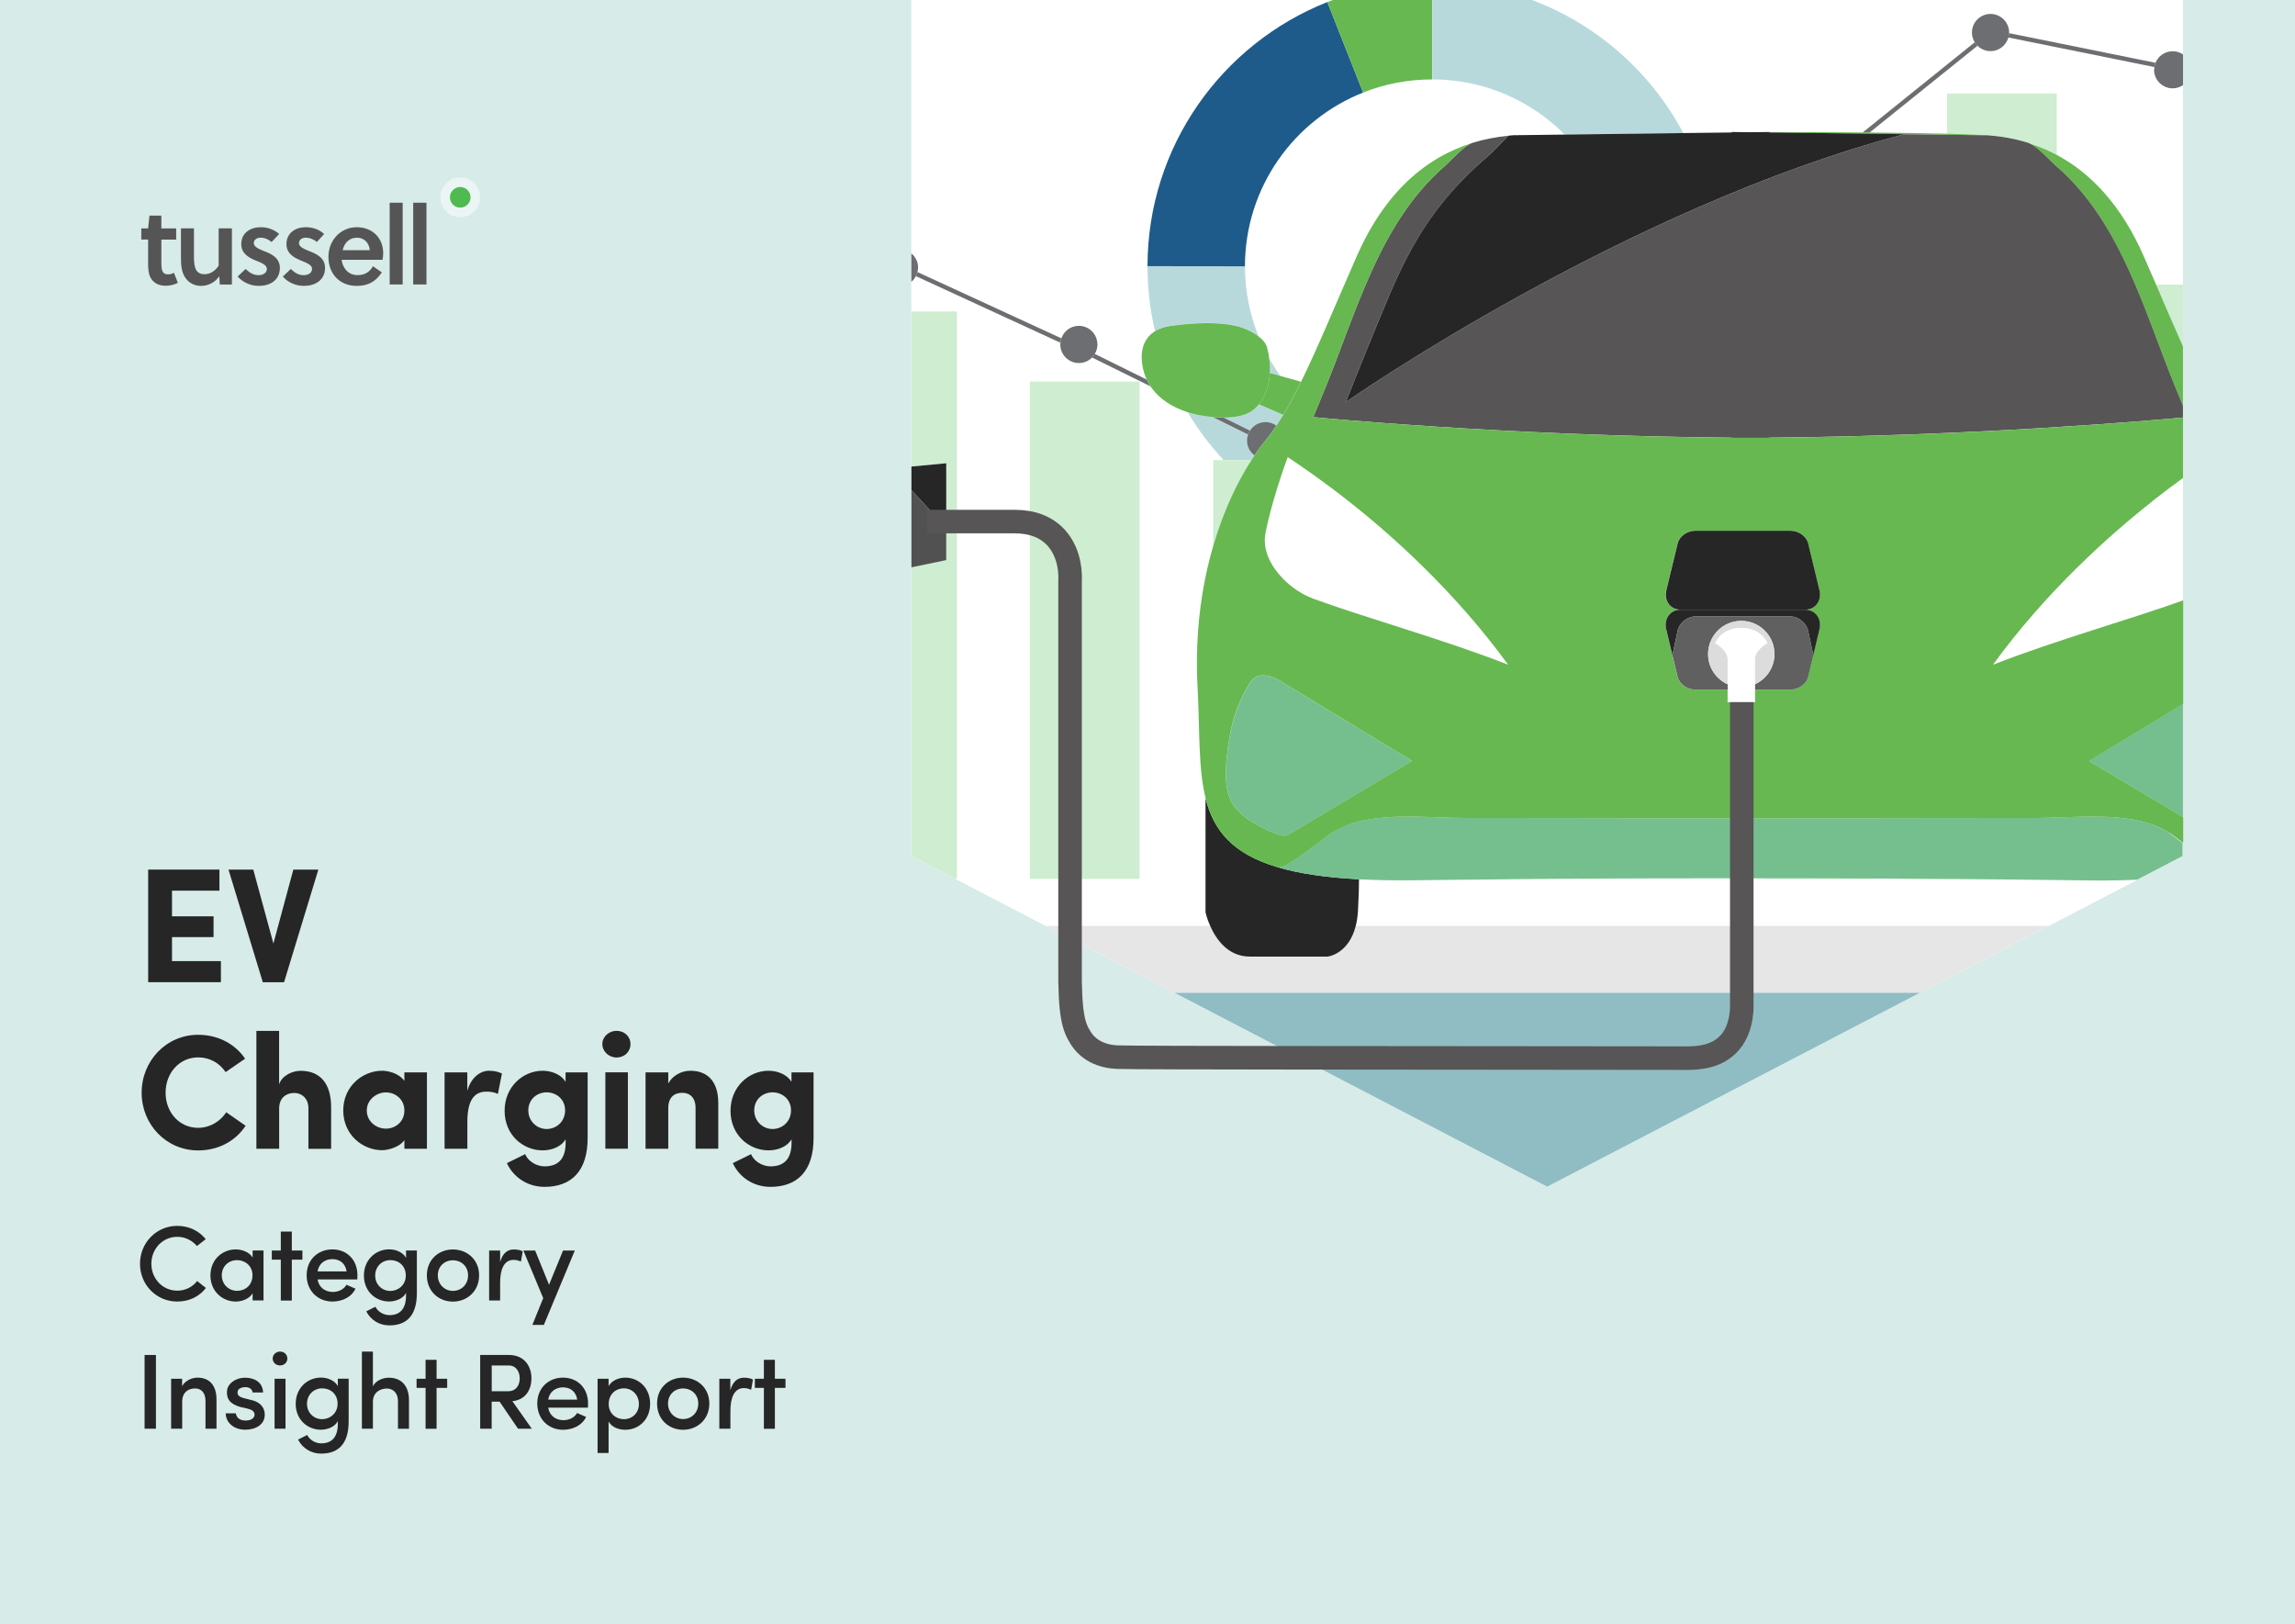 <?xml version="1.0" encoding="UTF-8"?>
<svg id="_04" data-name="04" xmlns="http://www.w3.org/2000/svg" viewBox="0 0 390 276">
  <defs>
    <style>
      .cls-1, .cls-2, .cls-3, .cls-4, .cls-5, .cls-6, .cls-7, .cls-8, .cls-9, .cls-10, .cls-11, .cls-12, .cls-13, .cls-14, .cls-15, .cls-16, .cls-17, .cls-18, .cls-19 {
        stroke-width: 0px;
      }

      .cls-1, .cls-20 {
        fill: none;
      }

      .cls-2 {
        opacity: .1;
      }

      .cls-20 {
        stroke: #575555;
        stroke-miterlimit: 10;
        stroke-width: 4px;
      }

      .cls-3 {
        fill: #606060;
      }

      .cls-4 {
        fill: #75bf8e;
      }

      .cls-5 {
        fill: #4fba50;
      }

      .cls-6 {
        fill: #515151;
      }

      .cls-7 {
        fill: #565555;
      }

      .cls-8 {
        fill: #6d6e71;
      }

      .cls-9 {
        fill: #262626;
      }

      .cls-10 {
        fill: #575555;
      }

      .cls-11 {
        fill: #1e5b8a;
      }

      .cls-12 {
        fill: #cfedd0;
      }

      .cls-13 {
        fill: #dcdcdc;
      }

      .cls-14 {
        fill: #d7ebe8;
      }

      .cls-15 {
        fill: #b7d9dc;
      }

      .cls-16 {
        fill: #90bdc3;
      }

      .cls-17, .cls-19 {
        fill: #fff;
      }

      .cls-18 {
        fill: #67b851;
      }

      .cls-19 {
        isolation: isolate;
        opacity: .5;
      }
    </style>
  </defs>
  <rect class="cls-14" y="-.21" width="390" height="276.21"/>
  <g>
    <path class="cls-7" d="m29.94,40.71v-1.9h-2.52v-2.17h-2.02l-.23,2.17h-1.16v1.9h1.16v4.27c0,.62.08,1.28.23,1.79.39,1.09,1.32,1.79,2.76,1.79.7,0,1.51-.19,2.06-.5l-.66-1.71c-.31.19-.66.27-1.05.27-.7,0-.97-.43-1.05-1.16-.04-.31-.04-.5-.04-.78v-3.96h2.52Zm9.47,7.64v-9.55h-2.25v6.33c-.54.89-1.47,1.47-2.37,1.47-.7,0-1.16-.23-1.44-.7-.35-.62-.39-1.51-.39-2.29v-4.81h-2.21v4.97c0,1.4.12,2.64.85,3.57.58.78,1.47,1.24,2.6,1.24s2.29-.54,3.07-1.63l.08,1.4h2.06Zm8.03-8.58c-.85-.78-1.98-1.16-3.14-1.16-1.71,0-3.3.93-3.3,2.87,0,1.71,1.44,2.37,2.56,2.83.85.35,1.79.7,1.79,1.36,0,.78-.74,1.09-1.4,1.09-.85,0-1.51-.39-2.21-1.05l-1.36,1.28c.93,1.01,2.21,1.59,3.61,1.59,1.86,0,3.57-.93,3.57-3.07,0-1.75-1.55-2.41-2.76-2.87-.85-.35-1.67-.7-1.67-1.32,0-.58.5-.93,1.16-.93.7,0,1.4.31,1.86.74l1.28-1.36Zm7.64,0c-.81-.78-1.94-1.16-3.14-1.16-1.67,0-3.26.93-3.26,2.87,0,1.71,1.44,2.37,2.56,2.83.85.35,1.79.7,1.79,1.36,0,.78-.74,1.09-1.44,1.09-.85,0-1.47-.39-2.17-1.05l-1.36,1.28c.89,1.01,2.17,1.59,3.61,1.59,1.82,0,3.57-.93,3.57-3.07,0-1.75-1.55-2.41-2.76-2.87-.85-.35-1.67-.7-1.67-1.32,0-.58.5-.93,1.13-.93.7,0,1.44.31,1.9.74l1.24-1.36Zm9.93,4.38h-6.95c.16,1.4,1.13,2.6,2.68,2.6,1.24,0,2.06-.5,2.64-1.51l1.51,1.05c-1.05,1.55-2.29,2.29-4.27,2.29-2.95,0-4.81-2.1-4.81-4.93s2.1-5.04,4.81-5.04,4.5,1.86,4.5,4.42c0,.35-.04.78-.12,1.13Zm-2.17-1.63c-.08-1.24-.97-2.13-2.17-2.13-1.36,0-2.17.93-2.44,2.13h4.62Zm5.59-8.07h-2.21v13.89h2.21v-13.89Zm4.04,0h-2.25v13.89h2.25v-13.89Z"/>
    <circle class="cls-19" cx="78.21" cy="33.53" r="3.38"/>
    <circle class="cls-5" cx="78.21" cy="33.53" r="1.75"/>
  </g>
  <g>
    <path class="cls-9" d="m25.18,147.77h12.11v3.58h-8.06v4.36h7.06v3.53h-7.06v4.08h8.31v3.58h-12.36v-19.14Z"/>
    <path class="cls-9" d="m43.04,147.77l3.42,12.56,3.39-12.56h4.25l-5.83,19.14h-3.61l-5.83-19.14h4.22Z"/>
    <path class="cls-9" d="m41.74,191.29c-1.67,2.56-4.58,4.2-8.06,4.2-5.45,0-9.61-4.42-9.61-9.81s4.17-9.84,9.61-9.84c3.45,0,6.31,1.61,7.97,4.06l-3.31,2.28c-1.03-1.53-2.67-2.5-4.67-2.5-3.2,0-5.53,2.67-5.53,6s2.33,5.97,5.53,5.97c2,0,3.75-1.08,4.78-2.64l3.28,2.28Z"/>
    <path class="cls-9" d="m47.43,195.21h-3.86v-20.03h3.86v9.09c.5-1.61,2.42-2.31,3.64-2.31,3.45,0,5.2,2.28,5.2,6.2v7.06h-3.86v-6.92c0-1.69-1.19-2.58-2.39-2.58s-2.58.67-2.58,2.64v6.86Z"/>
    <path class="cls-9" d="m68.72,193.73c-.81,1.22-2.81,1.72-3.78,1.72-3.31,0-6.61-2.61-6.61-6.75s3.31-6.75,6.61-6.75c.86,0,2.72.31,3.78,1.72v-1.44h3.83v12.98h-3.83v-1.47Zm-3.14-1.94c1.58,0,3.14-1.14,3.14-3.08s-1.56-3.08-3.14-3.08-3.25,1.22-3.25,3.08,1.61,3.08,3.25,3.08Z"/>
    <path class="cls-9" d="m79.41,195.21h-3.86v-12.98h3.86v3.14c.67-2.42,2.33-3.42,3.67-3.42.92,0,1.58.17,2.22.47l-.69,3.47c-.7-.33-1.33-.39-1.97-.39-2.22,0-3.22,1.72-3.22,5.17v4.53Z"/>
    <path class="cls-9" d="m89.25,196.12c.45,1.22,1.97,2.08,3.28,2.08,2.97,0,3.72-2.06,3.58-4.61-.64,1.19-2.25,1.89-3.89,1.89-3.33,0-6.47-2.61-6.47-6.72s3.14-6.81,6.47-6.81c1.61,0,3.22.72,3.89,1.89v-1.61h3.75v11.17c0,5.58-2.75,8.28-7.33,8.28-2.86,0-5.28-1.61-6.39-4.03l3.11-1.53Zm3.64-10.5c-1.67,0-3.11,1.22-3.11,3.06s1.45,3.17,3.11,3.17,3.14-1.25,3.14-3.17-1.53-3.06-3.14-3.06Z"/>
    <path class="cls-9" d="m104.78,175.17c1.31,0,2.36.94,2.36,2.25s-1.03,2.28-2.36,2.28-2.42-1.03-2.42-2.28,1.11-2.25,2.42-2.25Zm1.92,20.03h-3.83v-12.98h3.83v12.98Z"/>
    <path class="cls-9" d="m113.56,195.21h-3.86v-12.98h3.86v1.89c.69-1.31,2.2-2.17,3.75-2.17,2.92,0,4.75,1.81,4.75,5.5v7.75h-3.86v-6.92c0-1.75-.95-2.58-2.25-2.58s-2.39.67-2.39,2.64v6.86Z"/>
    <path class="cls-9" d="m127.64,196.12c.45,1.22,1.97,2.08,3.28,2.08,2.97,0,3.72-2.06,3.58-4.61-.64,1.19-2.25,1.89-3.89,1.89-3.33,0-6.47-2.61-6.47-6.72s3.14-6.81,6.47-6.81c1.61,0,3.22.72,3.89,1.89v-1.61h3.75v11.17c0,5.58-2.75,8.28-7.33,8.28-2.86,0-5.28-1.61-6.39-4.03l3.11-1.53Zm3.64-10.5c-1.67,0-3.11,1.22-3.11,3.06s1.45,3.17,3.11,3.17,3.14-1.25,3.14-3.17-1.53-3.06-3.14-3.06Z"/>
    <path class="cls-9" d="m34.99,218.86c-1.09,1.44-2.82,2.31-4.87,2.31-3.55,0-6.33-2.86-6.33-6.42s2.78-6.44,6.33-6.44c2.02,0,3.73.87,4.84,2.26l-1.49,1.16c-.82-.93-1.96-1.56-3.35-1.56-2.49,0-4.4,2.06-4.4,4.58s1.91,4.57,4.4,4.57c1.38,0,2.6-.62,3.38-1.64l1.49,1.18Z"/>
    <path class="cls-9" d="m42.93,219.77c-.58.93-1.76,1.4-2.86,1.4-2.27,0-4.31-1.73-4.31-4.44s2.04-4.42,4.31-4.42c1.02,0,2.27.42,2.86,1.38v-1.2h1.85v8.49h-1.85v-1.22Zm-2.64-.42c1.38,0,2.62-.96,2.62-2.64s-1.35-2.58-2.62-2.58c-1.4,0-2.6,1.02-2.6,2.58s1.2,2.64,2.6,2.64Z"/>
    <path class="cls-9" d="m49.59,212.5h1.8v1.55h-1.8v6.95h-1.87v-6.95h-1.53v-1.55h1.53v-3.22h1.87v3.22Z"/>
    <path class="cls-9" d="m60.72,217.41h-6.75c.2,1.31,1.22,2.13,2.6,2.13.95,0,1.87-.44,2.31-1.22l1.53.67c-.73,1.51-2.35,2.18-3.93,2.18-2.4,0-4.37-1.76-4.37-4.46s1.96-4.4,4.37-4.4,4.26,1.71,4.26,4.4c0,.2,0,.49-.02.69Zm-1.82-1.36c-.2-1.33-1.13-2.09-2.42-2.09s-2.31.78-2.51,2.09h4.93Z"/>
    <path class="cls-9" d="m66.16,223.48c1.73,0,2.84-.96,2.84-3.35v-.44c-.47.96-1.73,1.47-2.87,1.47-2.29,0-4.29-1.71-4.29-4.4s2-4.46,4.29-4.46c1.16,0,2.35.51,2.87,1.44v-1.25h1.84v7.24c0,3.91-1.82,5.49-4.67,5.49-1.66,0-3.13-.85-3.93-2.38.35-.15,1.2-.64,1.55-.78.45.89,1.46,1.42,2.38,1.42Zm.18-9.35c-1.42,0-2.58,1.07-2.58,2.62s1.16,2.62,2.58,2.62c1.27,0,2.62-.95,2.62-2.62s-1.22-2.62-2.62-2.62Z"/>
    <path class="cls-9" d="m72.54,216.72c0-2.69,2.02-4.4,4.42-4.4s4.46,1.71,4.46,4.4-2.04,4.46-4.46,4.46-4.42-1.76-4.42-4.46Zm7,0c0-1.55-1.16-2.56-2.58-2.56s-2.56,1.02-2.56,2.56,1.16,2.64,2.56,2.64,2.58-1.04,2.58-2.64Z"/>
    <path class="cls-9" d="m84.99,220.99h-1.87v-8.49h1.87v1.95c.44-1.53,1.26-2.13,2.33-2.13.6,0,1.24.13,1.51.33l-.31,1.73c-.49-.24-.89-.29-1.26-.29-1.6,0-2.27,1.6-2.27,3.86v3.06Z"/>
    <path class="cls-9" d="m92.43,225.14h-1.96l1.84-4.55-3.37-8.09h2l2.36,5.82,2.38-5.82h2l-5.26,12.64Z"/>
    <path class="cls-9" d="m24.57,230.25h1.93v12.53h-1.93v-12.53Z"/>
    <path class="cls-9" d="m30.95,242.78h-1.87v-8.49h1.87v1.27c.49-.96,1.67-1.46,2.6-1.46,2.05,0,3.24,1.31,3.24,3.73v4.95h-1.87v-4.73c0-1.36-.69-2.11-1.78-2.11s-2.18.6-2.18,2.27v4.57Z"/>
    <path class="cls-9" d="m40.93,239.11c-1.82-.49-2.47-1.38-2.35-2.76.09-1.26,1.49-2.24,3.04-2.24s3,.69,3.09,2.51h-1.78c-.07-.64-.66-.91-1.24-.91-.49,0-1,.18-1.2.47-.15.24-.16.49-.07.76.13.35.58.53,1.04.65l1.31.33c1.82.44,2.22,1.64,2.22,2.47,0,1.64-1.44,2.56-3.38,2.56-1.6,0-3.2-.98-3.26-2.78h1.73c.09.73.67,1.22,1.67,1.22.86,0,1.51-.38,1.51-1.02,0-.56-.55-.85-1.18-1l-1.15-.27Z"/>
    <path class="cls-9" d="m47.59,229.67c.71,0,1.24.51,1.24,1.18s-.53,1.18-1.24,1.18-1.25-.51-1.25-1.18.58-1.18,1.25-1.18Zm.93,13.11h-1.86v-8.49h1.86v8.49Z"/>
    <path class="cls-9" d="m54.57,245.27c1.73,0,2.84-.96,2.84-3.35v-.44c-.47.96-1.73,1.47-2.87,1.47-2.29,0-4.29-1.71-4.29-4.4s2-4.46,4.29-4.46c1.16,0,2.35.51,2.87,1.44v-1.25h1.84v7.24c0,3.91-1.82,5.49-4.67,5.49-1.66,0-3.13-.85-3.93-2.38.35-.15,1.2-.64,1.55-.78.45.89,1.46,1.42,2.38,1.42Zm.18-9.35c-1.42,0-2.58,1.07-2.58,2.62s1.16,2.62,2.58,2.62c1.27,0,2.62-.95,2.62-2.62s-1.22-2.62-2.62-2.62Z"/>
    <path class="cls-9" d="m63.37,242.78h-1.87v-13.11h1.87v5.91c.49-1.04,1.8-1.47,2.69-1.47,2.18,0,3.44,1.42,3.44,3.84v4.84h-1.87v-4.73c0-1.33-.82-2.11-1.89-2.11s-2.37.6-2.37,2.27v4.57Z"/>
    <path class="cls-9" d="m74.19,234.29h1.8v1.55h-1.8v6.95h-1.87v-6.95h-1.53v-1.55h1.53v-3.22h1.87v3.22Z"/>
    <path class="cls-9" d="m90.38,242.78h-2.35l-3.13-4.6h-1.35v4.6h-1.95v-12.53h4.89c2.69,0,3.82,2,3.82,3.98,0,1.82-.93,3.64-3.24,3.87l3.29,4.67Zm-6.82-10.75v4.38h2.8c1.4,0,1.96-1.11,1.96-2.18s-.55-2.2-1.89-2.2h-2.87Z"/>
    <path class="cls-9" d="m99.91,239.2h-6.75c.2,1.31,1.22,2.13,2.6,2.13.95,0,1.87-.44,2.31-1.22l1.53.67c-.73,1.51-2.35,2.18-3.93,2.18-2.4,0-4.37-1.76-4.37-4.46s1.96-4.4,4.37-4.4,4.26,1.71,4.26,4.4c0,.2,0,.49-.02.69Zm-1.82-1.36c-.2-1.33-1.13-2.09-2.42-2.09s-2.31.78-2.51,2.09h4.93Z"/>
    <path class="cls-9" d="m103.42,235.54c.53-.93,1.67-1.44,2.84-1.44,2.29,0,4.22,1.76,4.22,4.44s-1.93,4.42-4.22,4.42c-1.16,0-2.31-.45-2.84-1.4v5.35h-1.87v-12.62h1.87v1.25Zm2.6,5.62c1.4,0,2.55-1.02,2.55-2.58s-1.15-2.66-2.55-2.66-2.58,1-2.58,2.66,1.27,2.58,2.58,2.58Z"/>
    <path class="cls-9" d="m111.66,238.5c0-2.69,2.02-4.4,4.42-4.4s4.46,1.71,4.46,4.4-2.04,4.46-4.46,4.46-4.42-1.76-4.42-4.46Zm7,0c0-1.55-1.16-2.56-2.58-2.56s-2.56,1.02-2.56,2.56,1.16,2.64,2.56,2.64,2.58-1.04,2.58-2.64Z"/>
    <path class="cls-9" d="m124.11,242.78h-1.87v-8.49h1.87v1.95c.44-1.53,1.25-2.13,2.33-2.13.6,0,1.24.13,1.51.33l-.31,1.73c-.49-.24-.89-.29-1.25-.29-1.6,0-2.27,1.6-2.27,3.86v3.06Z"/>
    <path class="cls-9" d="m131.68,234.29h1.8v1.55h-1.8v6.95h-1.87v-6.95h-1.53v-1.55h1.53v-3.22h1.87v3.22Z"/>
  </g>
  <polygon class="cls-17" points="154.88 -.21 154.88 145.45 262.92 201.66 370.96 145.45 370.96 -.21 154.88 -.21"/>
  <polygon class="cls-17" points="154.88 -.21 154.88 145.45 262.92 201.66 370.96 145.45 370.96 -.21 154.88 -.21"/>
  <g>
    <path class="cls-1" d="m256.36,23.05c.24-.02.49-.05.73-.06l8.8-.11c-5.75-5.79-13.71-9.37-22.51-9.38-4.14,0-8.1.79-11.73,2.22-11.75,4.66-20.07,16.12-20.08,29.52h0c0,4.21.82,8.22,2.3,11.9.7.54,1.26,1.18,1.45,1.89.17.64.29,1.27.37,1.89.58,1.02,1.22,2.01,1.9,2.96l3.49.98c2.93-5.94,5.92-13.27,9.48-21.38,4.73-10.74,11.65-16.76,19.71-19.24h0c1.96-.6,3.99-.99,6.07-1.19,0,0,0,0,.01-.01Z"/>
    <path class="cls-15" d="m265.89,22.88l20.17-.26c-5.6-10.53-14.97-18.75-26.32-22.84h-16.34v13.71c8.79,0,16.75,3.6,22.5,9.38Z"/>
    <path class="cls-15" d="m212.5,69.98c-1.21.73-2.87.98-4.55.98l4.46,2.2c.56-.86,1.53-1.43,2.64-1.43.69,0,1.33.23,1.85.61.39-.58.78-1.19,1.16-1.83l-4.14-1.79c-.42.51-.9.94-1.42,1.26Z"/>
    <path class="cls-15" d="m213.16,77.4c-.76-.58-1.27-1.48-1.27-2.51,0-.37.08-.72.19-1.05l-6.03-2.98c-.94-.09-1.84-.23-2.6-.39-.55-.11-1.09-.26-1.63-.43,1.75,2.94,3.81,5.67,6.13,8.15h4.68c.17-.27.35-.54.52-.8Z"/>
    <path class="cls-15" d="m203.38,54.94c2.4-.12,4.87-.03,7,.51.96.24,2.4.85,3.48,1.69-1.48-3.68-2.3-7.69-2.3-11.9h0s-16.56-.02-16.56-.02c0,3.8.44,7.49,1.27,11.04.74-.45,1.65-.76,2.74-.91,1.37-.18,2.86-.34,4.37-.41Z"/>
    <path class="cls-15" d="m215.69,60.93c.11.85.14,1.67.1,2.45l1.8.51c-.69-.95-1.32-1.94-1.9-2.96Z"/>
    <path class="cls-11" d="m231.64,15.72l-6.08-15.37c-17.87,7.08-30.54,24.48-30.56,44.88l16.56.02c.01-13.41,8.33-24.87,20.08-29.52Z"/>
    <path class="cls-18" d="m243.37,13.5V-.21s-16.29,0-16.29,0c-.51.18-1.02.37-1.52.56l6.08,15.37c3.63-1.44,7.59-2.23,11.73-2.22Z"/>
    <polygon class="cls-12" points="162.61 52.93 154.88 52.93 154.88 79.28 160.8 78.72 160.8 89.59 160.8 95.15 160.8 95.18 154.88 96.41 154.88 145.45 162.38 149.35 162.61 149.35 162.61 52.93"/>
    <rect class="cls-12" x="175" y="64.84" width="18.65" height="84.5"/>
    <polygon class="cls-16" points="326.26 168.71 199.59 168.71 262.92 201.66 326.26 168.71"/>
    <path class="cls-12" d="m212.64,78.19h-6.47v14.54c1.78-6.1,4.18-10.99,6.47-14.54Z"/>
    <path class="cls-12" d="m283.1,149.24c-1.37,0-2.75,0-4.12.01-1.07,0-2.14,0-3.2.01-1.37,0-2.74.01-4.1.02-1.06,0-2.11.01-3.16.02v.04h18.65v-.12c-.28,0-.55,0-.83,0-1.08,0-2.16,0-3.23,0Z"/>
    <path class="cls-12" d="m307.56,149.23c-1.24,0-2.48,0-3.72,0-1.08,0-2.16,0-3.24,0-.3,0-.6,0-.91,0v.13h18.65v-.08c-3.4-.02-6.81-.03-10.24-.04-.18,0-.36,0-.54,0Z"/>
    <path class="cls-12" d="m337.84,22.99c2.34.18,4.62.59,6.81,1.27.1.03.2.09.31.14,1.56.51,3.09,1.14,4.56,1.92v-10.42h-18.65v6.83c3.1.07,5.48.16,6.87.27h.1Z"/>
    <path class="cls-12" d="m330.87,149.35h.99c-.33,0-.66,0-.99,0h0Z"/>
    <path class="cls-12" d="m370.96,48.37h-4.56c1.61,3.73,3.11,7.24,4.56,10.49v-10.49Z"/>
    <path class="cls-8" d="m155.92,46.23c-.06.25-.15.48-.27.7l24.55,11.31c.02-.26.08-.51.16-.75l-24.45-11.26Z"/>
    <path class="cls-8" d="m186.04,60.14c-.13.22-.28.43-.46.61l9.93,4.9c-.24-.36-.46-.75-.64-1.15l-8.83-4.36Z"/>
    <path class="cls-8" d="m336.04,7.77c-.18-.18-.33-.38-.46-.59l-19.06,15.34c.4,0,.79,0,1.18.01l18.34-14.75Z"/>
    <path class="cls-8" d="m366.1,11.4c.04-.25.09-.5.18-.73l-24.88-5.04c0,.26-.05.5-.12.74l24.81,5.02Z"/>
    <path class="cls-8" d="m207.95,70.96c-.64,0-1.27-.04-1.89-.1l6.03,2.98c.08-.24.19-.47.32-.67l-4.46-2.2Z"/>
    <path class="cls-8" d="m156.02,45.47c0-.97-.45-1.84-1.15-2.41v4.83c.32-.27.58-.59.77-.96.12-.22.21-.45.27-.7.06-.24.1-.49.1-.76Z"/>
    <path class="cls-8" d="m186.49,58.53c0-1.74-1.41-3.16-3.16-3.16-1.37,0-2.53.88-2.96,2.11-.08.24-.14.49-.16.75,0,.1-.03.2-.03.3,0,1.74,1.41,3.16,3.16,3.16.88,0,1.68-.36,2.25-.95.18-.18.33-.39.46-.61.28-.47.45-1.01.45-1.6Z"/>
    <path class="cls-8" d="m212.41,73.16c-.14.21-.24.44-.32.67-.12.33-.19.68-.19,1.05,0,1.03.5,1.94,1.27,2.51.56-.83,1.12-1.58,1.65-2.24h0s.43-.53.43-.53c.56-.7,1.11-1.47,1.66-2.29-.52-.38-1.16-.61-1.85-.61-1.11,0-2.08.57-2.64,1.43Z"/>
    <path class="cls-8" d="m366.05,11.85c0,1.74,1.41,3.16,3.16,3.16.65,0,1.25-.2,1.76-.53v-5.24c-.5-.34-1.11-.53-1.76-.53-1.33,0-2.46.82-2.93,1.99-.09.23-.15.47-.18.73-.02.15-.04.29-.04.44Z"/>
    <path class="cls-8" d="m336.04,7.77c.57.57,1.36.92,2.22.92,1.45,0,2.65-.98,3.03-2.31.07-.24.11-.48.12-.74,0-.04.01-.07.01-.11,0-1.74-1.41-3.16-3.16-3.16s-3.16,1.41-3.16,3.16c0,.61.18,1.17.47,1.65.13.21.28.42.46.59Z"/>
    <polygon class="cls-9" points="160.8 89.59 160.8 78.72 154.88 79.28 154.88 83.28 157.84 86.49 160.8 89.59"/>
    <polygon class="cls-6" points="160.8 95.15 160.8 89.59 157.84 86.49 154.88 83.28 154.88 96.38 154.88 96.41 160.8 95.18 160.8 95.15"/>
    <path class="cls-2" d="m326.27,168.7l21.83-11.36h-117.7c-1.21,4.81-4.75,5.21-4.75,5.21h-13.27c-3.73,0-5.74-3-6.72-5.21h-27.92l21.83,11.36h126.69Z"/>
    <path class="cls-9" d="m212.37,162.55h13.27s3.54-.4,4.75-5.21c.19-.75.32-1.59.38-2.57.14-2.62.18-4.29.17-5.36-5.71-.3-10.22-.99-13.76-2.03,0,0,.02,0,.04.01.07.02.14.04.19.06.27.08.62.18,0,0-.08-.02-.15-.04-.19-.06-.01,0-.02,0-.04-.01-7.78-2.29-10.95-6.3-12.32-11.75,0,0,0,0,0,0v19.41s.22,1.02.79,2.3c.98,2.21,2.99,5.21,6.72,5.21Z"/>
    <path class="cls-18" d="m215.79,63.38c-.12,2.17-.8,4.03-1.87,5.33l4.14,1.79c1.02-1.69,2.02-3.58,3.03-5.63l-3.49-.98-1.8-.51Z"/>
    <path class="cls-18" d="m206.06,70.86c.62.06,1.26.1,1.89.1,1.68,0,3.34-.25,4.55-.98.53-.32,1-.75,1.42-1.26,1.07-1.3,1.75-3.17,1.87-5.33.04-.78.01-1.61-.1-2.45-.08-.62-.2-1.25-.37-1.89-.19-.71-.75-1.35-1.45-1.89-1.09-.84-2.52-1.45-3.48-1.69-2.13-.54-4.59-.63-7-.51-1.52.07-3.01.23-4.37.41-1.09.14-2,.46-2.74.91-1.95,1.2-2.66,3.41-2.06,6.28.15.7.37,1.35.66,1.95.19.4.4.79.64,1.15,1.44,2.15,3.77,3.59,6.31,4.39.54.17,1.08.31,1.63.43.76.16,1.66.3,2.6.39Z"/>
    <path class="cls-18" d="m357.9,149.59c-.32,0-.65,0-.97,0,.32,0,.65,0,.97,0Z"/>
    <path class="cls-18" d="m261.34,149.36c-1.4.01-2.78.02-4.16.04,1.38-.01,2.77-.02,4.16-.04Z"/>
    <path class="cls-18" d="m268.52,149.31c-1.36,0-2.71.02-4.06.03,1.35,0,2.7-.02,4.06-.03Z"/>
    <path class="cls-18" d="m359.6,149.57c-.09,0-.18,0-.27,0,.09,0,.18,0,.27,0Z"/>
    <path class="cls-18" d="m308.1,149.23c3.43,0,6.84.02,10.24.04,4.22.02,8.39.04,12.53.07.33,0,.66,0,.99,0,7.65.06,15.14.13,22.31.23.67,0,1.32.01,1.97.02-.62,0-1.25,0-1.9-.02-14.49-.2-30.21-.31-46.15-.35Z"/>
    <path class="cls-18" d="m254.35,149.42c-1.54.01-3.07.03-4.59.05,1.52-.02,3.05-.03,4.59-.05Z"/>
    <path class="cls-18" d="m323.62,22.81h0s14.12.18,14.12.18c-1.39-.1-3.77-.19-6.87-.27-3.58-.09-8.11-.15-13.17-.2-.39,0-.78,0-1.18-.01-4.96-.04-10.37-.07-15.86-.07v.08l22.95.29Z"/>
    <path class="cls-18" d="m247.43,149.49c-2.27.03-4.53.05-6.74.08,2.22-.03,4.47-.06,6.74-.08Z"/>
    <path class="cls-18" d="m286.34,149.23c.28,0,.55,0,.83,0,1.15,0,2.31,0,3.47,0-1.43,0-2.86,0-4.29,0Z"/>
    <path class="cls-18" d="m271.68,149.29c1.36,0,2.73-.01,4.1-.02-1.37,0-2.74.01-4.1.02Z"/>
    <path class="cls-18" d="m278.99,149.26c1.37,0,2.74,0,4.12-.01-1.38,0-2.75,0-4.12.01Z"/>
    <path class="cls-18" d="m303.84,149.23c1.24,0,2.48,0,3.72,0-1.24,0-2.48,0-3.72,0Z"/>
    <path class="cls-18" d="m300.55,149.22c-.45,0-.91,0-1.36,0-.23,0-.46,0-.69,0-.34,0-.68,0-1.02,0s-.68,0-1.02,0c-.23,0-.46,0-.69,0-.45,0-.91,0-1.36,0-.25,0-.49,0-.74,0,2.02,0,4.03,0,6.05,0,.3,0,.6,0,.91,0-.02,0-.03,0-.05,0Z"/>
    <path class="cls-18" d="m349.52,28.32c11,9.59,14.88,24.68,20.28,37.82.39.94.77,1.88,1.16,2.82v-10.1c-1.45-3.25-2.95-6.76-4.56-10.49-.69-1.59-1.39-3.22-2.12-4.87-3.73-8.48-8.83-14-14.77-17.18-1.47-.79-2.99-1.42-4.56-1.92,1.46.67,3.4,2.9,4.57,3.92Z"/>
    <path class="cls-18" d="m217.23,147.4s.11.03.19.06c-.06-.02-.12-.04-.19-.06Z"/>
    <path class="cls-18" d="m217.19,147.39s.02,0,.04.01c-.02,0-.04-.01-.04-.01Z"/>
    <path class="cls-18" d="m217.42,147.45c.62.18.27.08,0,0h0Z"/>
    <path class="cls-17" d="m219.71,99.81c.31.23.62.45.94.65.8.51,1.62.93,2.42,1.22,8.85,3.27,22.26,6.96,33.22,11.26-9.09-12.49-19.77-22.02-27.18-27.84-4.13-3.25-7.72-5.74-10.28-7.43-.61,1.68-2.84,7.94-3.78,12.96-.65,3.46,1.71,6.94,4.66,9.17Z"/>
    <path class="cls-4" d="m209.12,135.95c.66,1.45,2.05,2.64,3.35,3.53.93.63,5.44,3.19,6.46,2.37,0,0,21.03-12.54,21.03-12.54l-22.05-13.39s-3.75-2.58-5.41,0c-1.9,2.93-3.07,6.22-3.6,9.67-.48,3.12-1.12,7.4.22,10.36Z"/>
    <path class="cls-10" d="m349.52,28.32c-1.17-1.02-3.1-3.26-4.57-3.92-.1-.05-.21-.11-.31-.14-2.19-.68-4.47-1.09-6.81-1.27h-.1s-14.12-.18-14.12-.18c-47.74,12.55-94.92,45.52-94.92,45.52,2.38-6.04,4.82-12.05,7.34-18.03,4.1-9.73,8.6-16.7,16.77-23.7.71-.6,2.02-2,3.54-3.53-2.08.2-4.11.59-6.07,1.19-1.49.46-3.62,2.97-4.87,4.06-11,9.59-14.88,24.68-20.28,37.82-.65,1.58-1.3,3.16-1.95,4.74,0,0,32.19,3.17,71.09,3.49v.03c1.07,0,2.14,0,3.2,0,1.06,0,2.13,0,3.2,0v-.03c35.35-.3,65.15-2.94,70.3-3.42v-2c-.39-.94-.77-1.88-1.16-2.82-5.4-13.15-9.28-28.24-20.28-37.82Z"/>
    <path class="cls-4" d="m368.77,141.61c-1.64-1.01-3.17-1.63-4.7-2.01-5.72-1.42-12.5-.61-18.37-.61-16.08,0-32.16.04-48.25.09-16.08-.05-32.16-.09-48.25-.09-5.87,0-12.64-.81-18.37.61-1.52.38-3.06,1-4.7,2.01-1.24.76-7.67,6.16-8.97,5.78,3.54,1.04,8.04,1.73,13.76,2.03,2.92.15,6.15.21,9.74.16,2.22-.03,4.47-.06,6.74-.08.77,0,1.55-.02,2.32-.02,1.52-.02,3.05-.03,4.59-.05.94,0,1.89-.02,2.83-.03,1.38-.01,2.77-.02,4.16-.04,1.03,0,2.07-.02,3.12-.02,1.35,0,2.7-.02,4.06-.03h0c1.05,0,2.11-.01,3.16-.02,1.36,0,2.73-.01,4.1-.02,1.07,0,2.13,0,3.2-.01,1.37,0,2.74,0,4.12-.01,1.08,0,2.15,0,3.23,0,1.43,0,2.86,0,4.29,0,1.01,0,2.01,0,3.02,0,.25,0,.49,0,.74,0,.45,0,.91,0,1.36,0,.23,0,.46,0,.69,0,.34,0,.68,0,1.02,0s.68,0,1.02,0c.23,0,.46,0,.69,0,.45,0,.91,0,1.36,0,.02,0,.03,0,.05,0,1.08,0,2.16,0,3.24,0,1.24,0,2.48,0,3.72,0,.18,0,.36,0,.54,0,15.94.04,31.66.15,46.15.35.64,0,1.28.01,1.9.02.27,0,.53,0,.79,0,.32,0,.65,0,.97,0,.49,0,.96-.01,1.43-.02.09,0,.18,0,.27,0,1.27-.02,2.49-.06,3.66-.12l7.7-4.01v-2.22c-1-.76-1.83-1.4-2.19-1.62Z"/>
    <path class="cls-17" d="m338.64,112.95c10.61-4.16,23.48-7.75,32.33-10.94v-20.78c-1.58,1.14-3.31,2.43-5.15,3.88-7.41,5.82-18.09,15.35-27.18,27.84Z"/>
    <path class="cls-4" d="m354.97,129.31s9.77,5.82,15.99,9.53v-19.24l-15.99,9.71Z"/>
    <path class="cls-18" d="m365.82,85.11c1.84-1.45,3.56-2.73,5.15-3.88v-10.27c-5.15.48-34.95,3.12-70.3,3.42v.03c-1.07,0-2.14,0-3.2,0-1.06,0-2.13,0-3.2,0v-.03c-38.9-.33-71.09-3.49-71.09-3.49.65-1.58,1.3-3.16,1.95-4.74,5.4-13.15,9.28-28.24,20.28-37.82,1.25-1.09,3.38-3.6,4.87-4.06h0c-8.06,2.48-14.98,8.5-19.71,19.24-3.57,8.11-6.56,15.44-9.48,21.38-1.01,2.05-2.01,3.94-3.03,5.63-.39.64-.77,1.25-1.16,1.83-.55.82-1.1,1.59-1.66,2.29l-.43.53h0c-.53.66-1.09,1.41-1.65,2.24-.17.25-.35.53-.52.8-2.29,3.55-4.69,8.44-6.47,14.54-1.44,4.93-2.48,10.64-2.72,17.04v.09s0,0,0,0c-.08,2.22-.07,4.52.06,6.91.39,7.4.09,13.76,1.37,18.86,1.37,5.45,4.54,9.47,12.32,11.75,1.29.38,7.73-5.02,8.97-5.78,1.64-1.01,3.17-1.63,4.7-2.01,5.72-1.42,12.5-.61,18.37-.61,16.08,0,32.17.04,48.25.09,16.08-.05,32.16-.09,48.25-.09,5.87,0,12.64-.81,18.37.61,1.52.38,3.06,1,4.7,2.01.36.22,1.19.86,2.19,1.62v-4.39c-6.22-3.71-15.99-9.53-15.99-9.53l15.99-9.71v-17.59c-8.84,3.19-21.72,6.78-32.33,10.94,9.09-12.49,19.77-22.02,27.18-27.84Zm-82.67,15.18l1.92-7.95c.29-1.21,1.64-2.16,3-2.16h16.18c1.37,0,2.71.94,3,2.16l1.92,7.95c.43,1.77-.66,3.3-2.45,3.3,1.78,0,2.87,1.56,2.45,3.35l-1.05,4.39-.88,3.67c-.29,1.23-1.64,2.18-3,2.18h-6.05v2.12h-4.61v-2.12h-5.52c-1.37,0-2.71-.96-3-2.18l-.88-3.67-1.05-4.39c-.43-1.79.66-3.35,2.45-3.35-1.78,0-2.87-1.54-2.45-3.3Zm-64.23,41.55c-1.01.82-5.53-1.74-6.46-2.37-1.3-.88-2.69-2.07-3.35-3.53-1.34-2.96-.69-7.24-.22-10.36.52-3.45,1.7-6.74,3.6-9.67,1.67-2.58,5.41,0,5.41,0l22.05,13.39s-21.03,12.53-21.03,12.54Zm4.14-40.16c-.8-.3-1.62-.71-2.42-1.22-.32-.2-.63-.42-.94-.65-2.95-2.23-5.31-5.71-4.66-9.17.95-5.01,3.17-11.28,3.78-12.96,2.55,1.68,6.15,4.18,10.28,7.43,7.41,5.82,18.09,15.35,27.18,27.84-10.97-4.3-24.37-8-33.22-11.26Z"/>
    <path class="cls-9" d="m257.09,22.99c-.24.02-.49.04-.73.06,0,0,0,0-.01.01-1.52,1.54-2.83,2.93-3.54,3.53-8.17,6.99-12.67,13.96-16.77,23.7-2.52,5.98-4.96,12-7.34,18.03,0,0,47.18-32.97,94.92-45.52h0s-22.95-.29-22.95-.29v-.08l-3.2.04-3.2-.04v.08l-8.21.1-20.17.26-8.8.11Z"/>
    <path class="cls-9" d="m283.15,106.95l1.05,4.39.88-4.13c.29-1.38,1.64-2.45,3-2.45h16.18c1.37,0,2.71,1.07,3,2.45l.88,4.13,1.05-4.39c.43-1.79-.66-3.35-2.45-3.35h-21.15c-1.78,0-2.87,1.56-2.45,3.35Z"/>
    <path class="cls-3" d="m304.26,104.75h-16.18c-1.37,0-2.71,1.07-3,2.45l-.88,4.13.88,3.67c.29,1.23,1.64,2.18,3,2.18h5.52v-.9c-1.96-.88-3.33-2.85-3.33-5.14,0-3.11,2.53-5.64,5.64-5.64s5.64,2.53,5.64,5.64c0,2.29-1.37,4.26-3.33,5.14v.9h6.05c1.37,0,2.71-.96,3-2.18l.88-3.67-.88-4.13c-.29-1.38-1.64-2.45-3-2.45Z"/>
    <path class="cls-9" d="m306.74,103.6c1.78,0,2.87-1.54,2.45-3.3l-1.92-7.95c-.29-1.21-1.64-2.16-3-2.16h-16.18c-1.37,0-2.71.94-3,2.16l-1.92,7.95c-.43,1.77.66,3.3,2.45,3.3h21.15Z"/>
    <path class="cls-13" d="m291.47,109.27c1.4-2.8,4.43-2.55,4.43-2.55,0,0,3.04-.25,4.43,2.55,0,0-2.13,1.19-2.13,2.72v4.3c1.96-.88,3.33-2.85,3.33-5.14,0-3.11-2.53-5.64-5.64-5.64s-5.64,2.53-5.64,5.64c0,2.29,1.37,4.26,3.33,5.14v-4.3c0-1.53-2.13-2.72-2.13-2.72Z"/>
    <path class="cls-17" d="m298.21,111.99c0-1.53,2.13-2.72,2.13-2.72-1.4-2.8-4.43-2.55-4.43-2.55,0,0-3.04-.25-4.43,2.55,0,0,2.13,1.19,2.13,2.72v7.32h4.61v-7.32Z"/>
  </g>
  <path class="cls-20" d="m157.5,88.63h14.96c2.99.01,5.35.93,7.01,2.74,2.53,2.76,2.42,6.62,2.37,7.29v65.21c-.09,8.79.66,10.66,1.78,12.47,1.31,2.12,3.59,3.2,6.3,3.3,4,.14,49.41.1,77.3.15,9.09.01,16.26.02,19.47.02,3.64,0,5.87-.97,7.39-2.79,2.16-2.56,1.91-6.52,1.91-6.52v-51.19"/>
</svg>